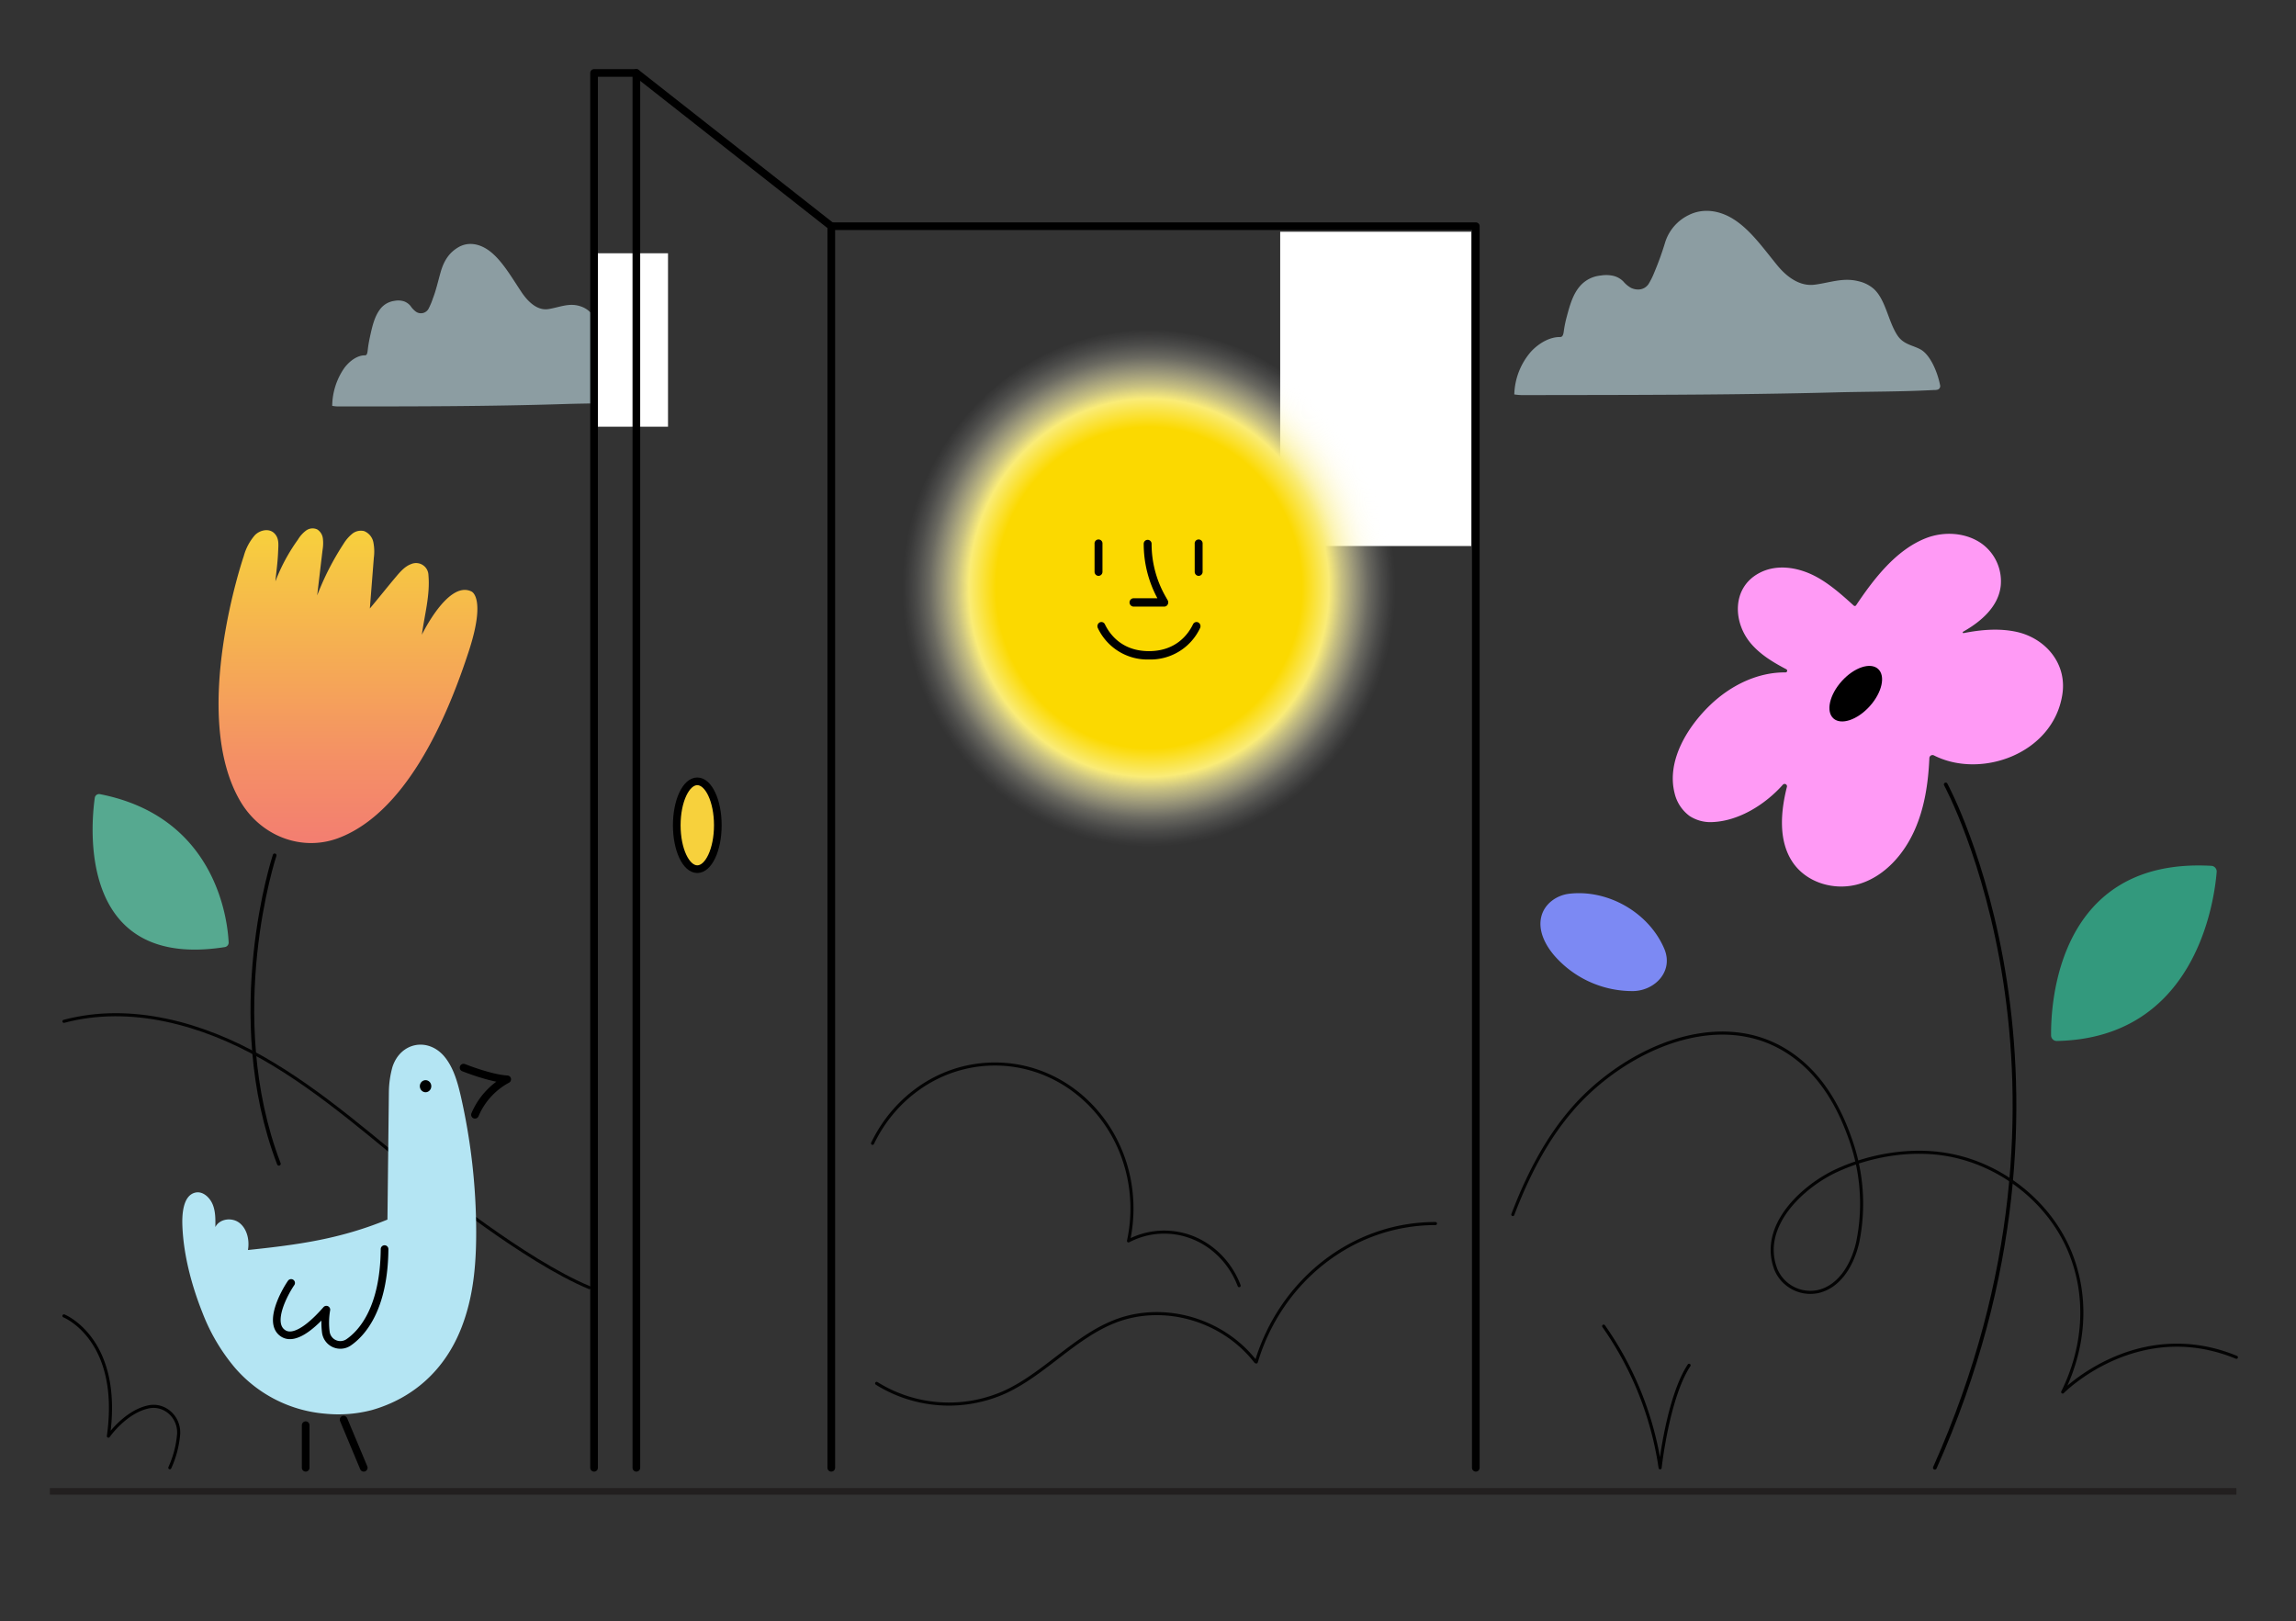 <svg id="Layer_1" data-name="Layer 1" xmlns="http://www.w3.org/2000/svg" xmlns:xlink="http://www.w3.org/1999/xlink" viewBox="0 0 763.75 539.22"><rect x="0" y="0" width="763.75" height="539.22" fill="#333333" stroke="none"/><defs><style>.cls-1{fill:#cdebf3;opacity:0.58;}.cls-2{fill:#fff;}.cls-11,.cls-14,.cls-3,.cls-5,.cls-8{fill:none;}.cls-11,.cls-3,.cls-4,.cls-8{stroke:#000;}.cls-11,.cls-3,.cls-5,.cls-8{stroke-linecap:round;stroke-linejoin:round;}.cls-3,.cls-4{stroke-width:2.55px;}.cls-4{fill:#f7d13c;}.cls-14,.cls-4{stroke-miterlimit:10;}.cls-5{stroke:#030303;}.cls-11,.cls-5{stroke-width:1.03px;}.cls-6{fill:#7c89f3;}.cls-7{fill:#ff9af5;}.cls-8{stroke-width:1.23px;}.cls-9{fill:#33997d;}.cls-10{fill:#56a990;}.cls-12{fill:#b4e5f3;}.cls-13{fill:url(#linear-gradient);}.cls-14{stroke:#221f1f;stroke-width:2.19px;}.cls-15{fill:url(#radial-gradient);}</style><linearGradient id="linear-gradient" x1="115.77" y1="175.73" x2="115.77" y2="280.43" gradientUnits="userSpaceOnUse"><stop offset="0" stop-color="#f7d13c"/><stop offset="0.18" stop-color="#f6c047"/><stop offset="0.73" stop-color="#f49065"/><stop offset="1" stop-color="#f37e71"/></linearGradient><radialGradient id="radial-gradient" cx="382.2" cy="211.93" r="82.05" gradientTransform="translate(0 -27.02) scale(1 1.05)" gradientUnits="userSpaceOnUse"><stop offset="0.62" stop-color="#fbd900"/><stop offset="0.73" stop-color="#faec78"/><stop offset="0.78" stop-color="#fbf19c" stop-opacity="0.74"/><stop offset="0.84" stop-color="#fdf6bf" stop-opacity="0.48"/><stop offset="0.89" stop-color="#fefada" stop-opacity="0.27"/><stop offset="0.94" stop-color="#fefdee" stop-opacity="0.12"/><stop offset="0.98" stop-color="#fffefb" stop-opacity="0.03"/><stop offset="1" stop-color="#fff" stop-opacity="0"/></radialGradient></defs><path class="cls-1" d="M212.41,132.32c-.64-3.94-2.37-8.89-4.65-10.45-1.9-1.29-4.12-1.42-5.59-4.21-2.22-4.19-2.78-10.46-5.67-13.63a8,8,0,0,0-3.64-2.21c-3.7-1.15-6.87.46-10.49,1-3.31.51-6.42-1.93-8.92-5.69-3.3-4.94-6.39-10.36-10.4-13.48-3.35-2.61-7.36-3.43-10.85-1.24-2.47,1.54-4.39,3.82-5.61,8.07-.84,2.94-1.51,6-2.57,8.73a23.9,23.9,0,0,1-1.47,3.5,2.89,2.89,0,0,1-4.15,1,7.62,7.62,0,0,1-1.83-1.91,5,5,0,0,0-2.15-1.55,6.36,6.36,0,0,0-3.21-.17,7.14,7.14,0,0,0-5,3.09c-1.67,2.34-2.43,5.52-3.17,9-.27,1.24-.5,2.5-.66,3.8-.11.93-.16,2.24-.93,2.23-2.4-.06-5,1.67-6.89,4.17A22.49,22.49,0,0,0,110.51,135a10.87,10.87,0,0,0,1.92.2c25.09,0,50.18,0,75.28-.8,7.76-.25,15.55-.18,23.3-.7a1.91,1.91,0,0,0,.85-.12A1.14,1.14,0,0,0,212.41,132.32Z"/><rect class="cls-2" x="196.5" y="84.25" width="25.71" height="57.69"/><path class="cls-1" d="M645.35,128.09c-.88-4.46-3.29-10.07-6.47-11.84-2.62-1.46-5.71-1.6-7.76-4.76-3.09-4.75-3.86-11.85-7.88-15.45a11.73,11.73,0,0,0-5.06-2.5c-5.14-1.3-9.54.52-14.58,1.16-4.61.59-8.92-2.19-12.4-6.44-4.59-5.6-8.88-11.74-14.45-15.28-4.66-3-10.23-3.88-15.09-1.4a15.1,15.1,0,0,0-7.79,9.14,99.07,99.07,0,0,1-3.58,9.9,24.11,24.11,0,0,1-2,4c-1.54,2-3.9,2-5.77,1.13a9.57,9.57,0,0,1-2.56-2.16,7.18,7.18,0,0,0-3-1.76,10.65,10.65,0,0,0-4.46-.18,10.36,10.36,0,0,0-6.9,3.49c-2.33,2.65-3.38,6.25-4.41,10.15a37.7,37.7,0,0,0-.92,4.3c-.16,1.06-.22,2.54-1.29,2.52-3.34-.06-6.89,1.9-9.59,4.73a22.61,22.61,0,0,0-5.67,14.36,18.74,18.74,0,0,0,2.68.23c34.88-.06,69.75,0,104.63-.92,10.79-.27,21.61-.19,32.39-.78a3.38,3.38,0,0,0,1.18-.14A1.24,1.24,0,0,0,645.35,128.09Z"/><polyline class="cls-3" points="276.52 488.24 276.52 75.24 211.68 24.27 211.68 488.24"/><polyline class="cls-3" points="211.68 24.27 197.61 24.27 197.61 488.24"/><ellipse class="cls-4" cx="231.95" cy="274.51" rx="6.83" ry="14.61"/><path class="cls-5" d="M412.2,427.66c-3.95-10.44-13.62-17.81-24.93-17.81a25.58,25.58,0,0,0-11.88,2.92h0A51.12,51.12,0,0,0,376.54,402c0-26.55-20.41-48.07-45.59-48.07-17.78,0-33.18,10.73-40.7,26.39"/><polyline class="cls-3" points="276.52 75.24 490.92 75.24 490.92 488.24"/><path class="cls-5" d="M477.5,407c-27.95,0-51.61,19.36-59.6,46.05l-.21-.07c-10.94-14.16-30.76-19.81-47-13.38-13.29,5.27-23.25,17.33-36.23,23.37a45.43,45.43,0,0,1-42.85-2.8"/><path class="cls-6" d="M522,297.29c-4.12.48-8.25,3.26-9.31,7.68-1.22,5.07,1.83,10.33,5.36,14a34.48,34.48,0,0,0,25.36,10.7c7.13-.21,13.45-6.63,10.14-14.22C548.34,303.42,534.76,295.8,522,297.29Z"/><path class="cls-7" d="M643.3,251.27a1.05,1.05,0,0,0-1.51.95c-.37,8.29-1.6,16.63-5,24.12-3.6,8-9.91,15-17.94,17.57s-17.74.06-22.59-7.18c-4.66-7-4-16.45-1.87-24.92a.79.79,0,0,0-1.32-.8c-5.82,6.55-14.52,12-23.2,12.43a12.72,12.72,0,0,1-7.83-2,13.11,13.11,0,0,1-5-7.61c-2.77-11,4.59-22.39,11.92-29.38,6.79-6.49,15.74-10.89,25-10.78a.56.56,0,0,0,.23-1.06c-4.09-2.15-8.1-4.52-11.27-8-6.59-7.18-7-19.09,2.29-24,6.1-3.25,13.57-1.79,19.37,1.47,4.42,2.48,8.27,5.92,12.06,9.36a.51.51,0,0,0,.77-.09c5.86-8.72,13.21-18.38,23.18-22.31,5.88-2.32,13.1-2,18.44,1.67a15.43,15.43,0,0,1,6.5,14.14c-.77,7.2-7,12.18-12.5,15.28a.25.25,0,0,0,.15.47c5.79-1.16,11.89-1.67,17.61-.42,9.46,2.07,17,10.46,15.19,21.11C682.76,250.82,658.87,259.2,643.3,251.27Z"/><path class="cls-8" d="M647.23,260.93s53.82,98.72-3.62,227.31"/><path class="cls-9" d="M682.28,344.38c-.11-10.35,2.06-59.26,53.35-56.37a1.89,1.89,0,0,1,1.73,2.07c-.82,10-7.06,55.3-53.21,56.19A1.87,1.87,0,0,1,682.28,344.38Z"/><ellipse cx="617.32" cy="230.76" rx="11.09" ry="6.25" transform="translate(32.43 534.48) rotate(-47.94)"/><path class="cls-5" d="M503.23,404c4.69-12.29,10.64-24.21,19.18-34.32,16.68-19.75,48-34.81,71.64-20.18,11.06,6.85,17.65,18,21.85,30.52A63.69,63.69,0,0,1,618,413c-1.59,7.28-5.87,15-13.32,16.64a12.44,12.44,0,0,1-13.93-7.34c-5.66-14.61,9.23-27.89,20.2-32.93,11.29-5.2,24.83-7.43,37-5.26,18.11,3.23,34.09,16.07,40.78,32.76,6,15,4.65,31.53-2.59,46.17,0,0,24.76-25.15,57.78-11.55"/><path class="cls-10" d="M76.06,313.44c-.37-7.34-4.13-41.73-42.85-49.28a1.45,1.45,0,0,0-1.69,1.28c-1.31,9.33-5.71,57.36,43.31,49.59A1.52,1.52,0,0,0,76.06,313.44Z"/><path class="cls-8" d="M91.36,284.52s-17.58,53,1.41,102.61"/><path class="cls-5" d="M21.27,339.73c22.21-5.89,46,.73,66.11,12.17s37.6,27.43,55.85,42c0,0,31.22,25.45,52.84,34.42"/><path class="cls-11" d="M21.27,437.72s19.32,7.69,14.79,40c0,0,5.68-8.21,13.52-9.77,5.23-1,10.11,3.37,9.85,9a33.84,33.84,0,0,1-2.94,11.28"/><path class="cls-12" d="M65.1,396.68c2.38-.47,4.67,1.6,5.64,3.94s.94,5,.89,7.54c1.5-2.88,5.68-3.3,8.14-1.28s3.27,5.69,2.71,8.92c16.85-1.76,30.63-3.66,46.4-10.12l.48-42.71a32.66,32.66,0,0,1,1.19-8.07c2.68-8.21,11.75-9.89,17.19-3.55,3,3.56,4.4,8.35,5.48,13a205,205,0,0,1,5.18,45.47c0,11-.93,21.67-4.93,31.88-5.47,14-16,23.41-29.77,27.34a44,44,0,0,1-15.62,1.2A44.48,44.48,0,0,1,78,454.8a63.79,63.79,0,0,1-10.64-18.11c-3.55-8.91-6.27-19-6.68-28.67C60.51,404.41,60.7,397.55,65.1,396.68Z"/><ellipse cx="141.56" cy="361.31" rx="1.91" ry="2.01"/><path class="cls-3" d="M154.21,355.14s9,3.6,14.51,3.88A24,24,0,0,0,158,370.81"/><line class="cls-3" x1="101.68" y1="474.07" x2="101.68" y2="488.24"/><line class="cls-3" x1="114.3" y1="472.22" x2="121" y2="488.24"/><path class="cls-3" d="M96.84,426.76c-2.36,3.46-7.71,13.41-2.69,16.74,4.49,3,11.7-4.76,14.41-7.85a25.24,25.24,0,0,0-.17,7.5,4.87,4.87,0,0,0,7.53,3.4c4.32-2.95,11.84-11,12-31.05"/><path class="cls-11" d="M533.45,441.13a109.5,109.5,0,0,1,18.78,47.11s2.53-23.34,9.63-34.09"/><path class="cls-13" d="M105.51,198.06a90.69,90.69,0,0,1,8.77-17.16,13.09,13.09,0,0,1,2.86-3.32,4.56,4.56,0,0,1,4-.91,5.05,5.05,0,0,1,3.06,3.74,15.82,15.82,0,0,1,.15,5.14l-1.32,16.85c2.9-3.44,5.81-7.13,8.72-10.57,1.41-1.67,2.94-3.44,5-4.19a4.12,4.12,0,0,1,5.77,3.7c.6,6.59-1.33,13.32-2.19,19.8,0,0,8.77-18.24,16.51-14.38,0,0,4.93,1.93-.86,19.74-13.81,42.44-30.6,57.57-43.61,62.35-12.16,4.45-25.59-.76-32.4-12.27C63,237.75,81.08,185,81.08,185a17.74,17.74,0,0,1,3.72-7c1.71-1.72,4.67-2.34,6.41-.65s1.4,3.85,1.29,6.5c-.13,3.2-.59,6.36-.89,9.54a61,61,0,0,1,7.5-13.9,10.41,10.41,0,0,1,2.69-3,3.66,3.66,0,0,1,3.73-.38,4.13,4.13,0,0,1,1.87,3,13,13,0,0,1-.08,3.68C106.75,187.44,106.07,193.38,105.51,198.06Z"/><line class="cls-14" x1="16.59" y1="496.09" x2="743.92" y2="496.09"/><rect class="cls-2" x="425.85" y="77.09" width="63.55" height="104.54"/><ellipse class="cls-15" cx="382.2" cy="196.45" rx="82.05" ry="86.52"/><path d="M365.42,191.56a1.35,1.35,0,0,1-1.32-1.39v-9.29a1.32,1.32,0,1,1,2.63,0v9.29A1.35,1.35,0,0,1,365.42,191.56Z"/><path d="M398.72,191.56a1.35,1.35,0,0,1-1.31-1.39v-9.29a1.32,1.32,0,1,1,2.63,0v9.29A1.35,1.35,0,0,1,398.72,191.56Z"/><path d="M387.29,201.78H377.12a1.39,1.39,0,0,1,0-2.78H385a38.14,38.14,0,0,1-4.55-18.12,1.31,1.31,0,1,1,2.62,0,35.28,35.28,0,0,0,4.57,17.41l.79,1.39a1.43,1.43,0,0,1,0,1.39A1.3,1.3,0,0,1,387.29,201.78Z"/><path d="M382.2,219.37a18.21,18.21,0,0,1-17-10.44,1.43,1.43,0,0,1,.57-1.87,1.28,1.28,0,0,1,1.77.61c1.61,3.33,5.66,8.92,14.65,8.92s13.05-5.59,14.66-8.92a1.28,1.28,0,0,1,1.77-.61,1.43,1.43,0,0,1,.57,1.87A18.21,18.21,0,0,1,382.2,219.37Z"/></svg>